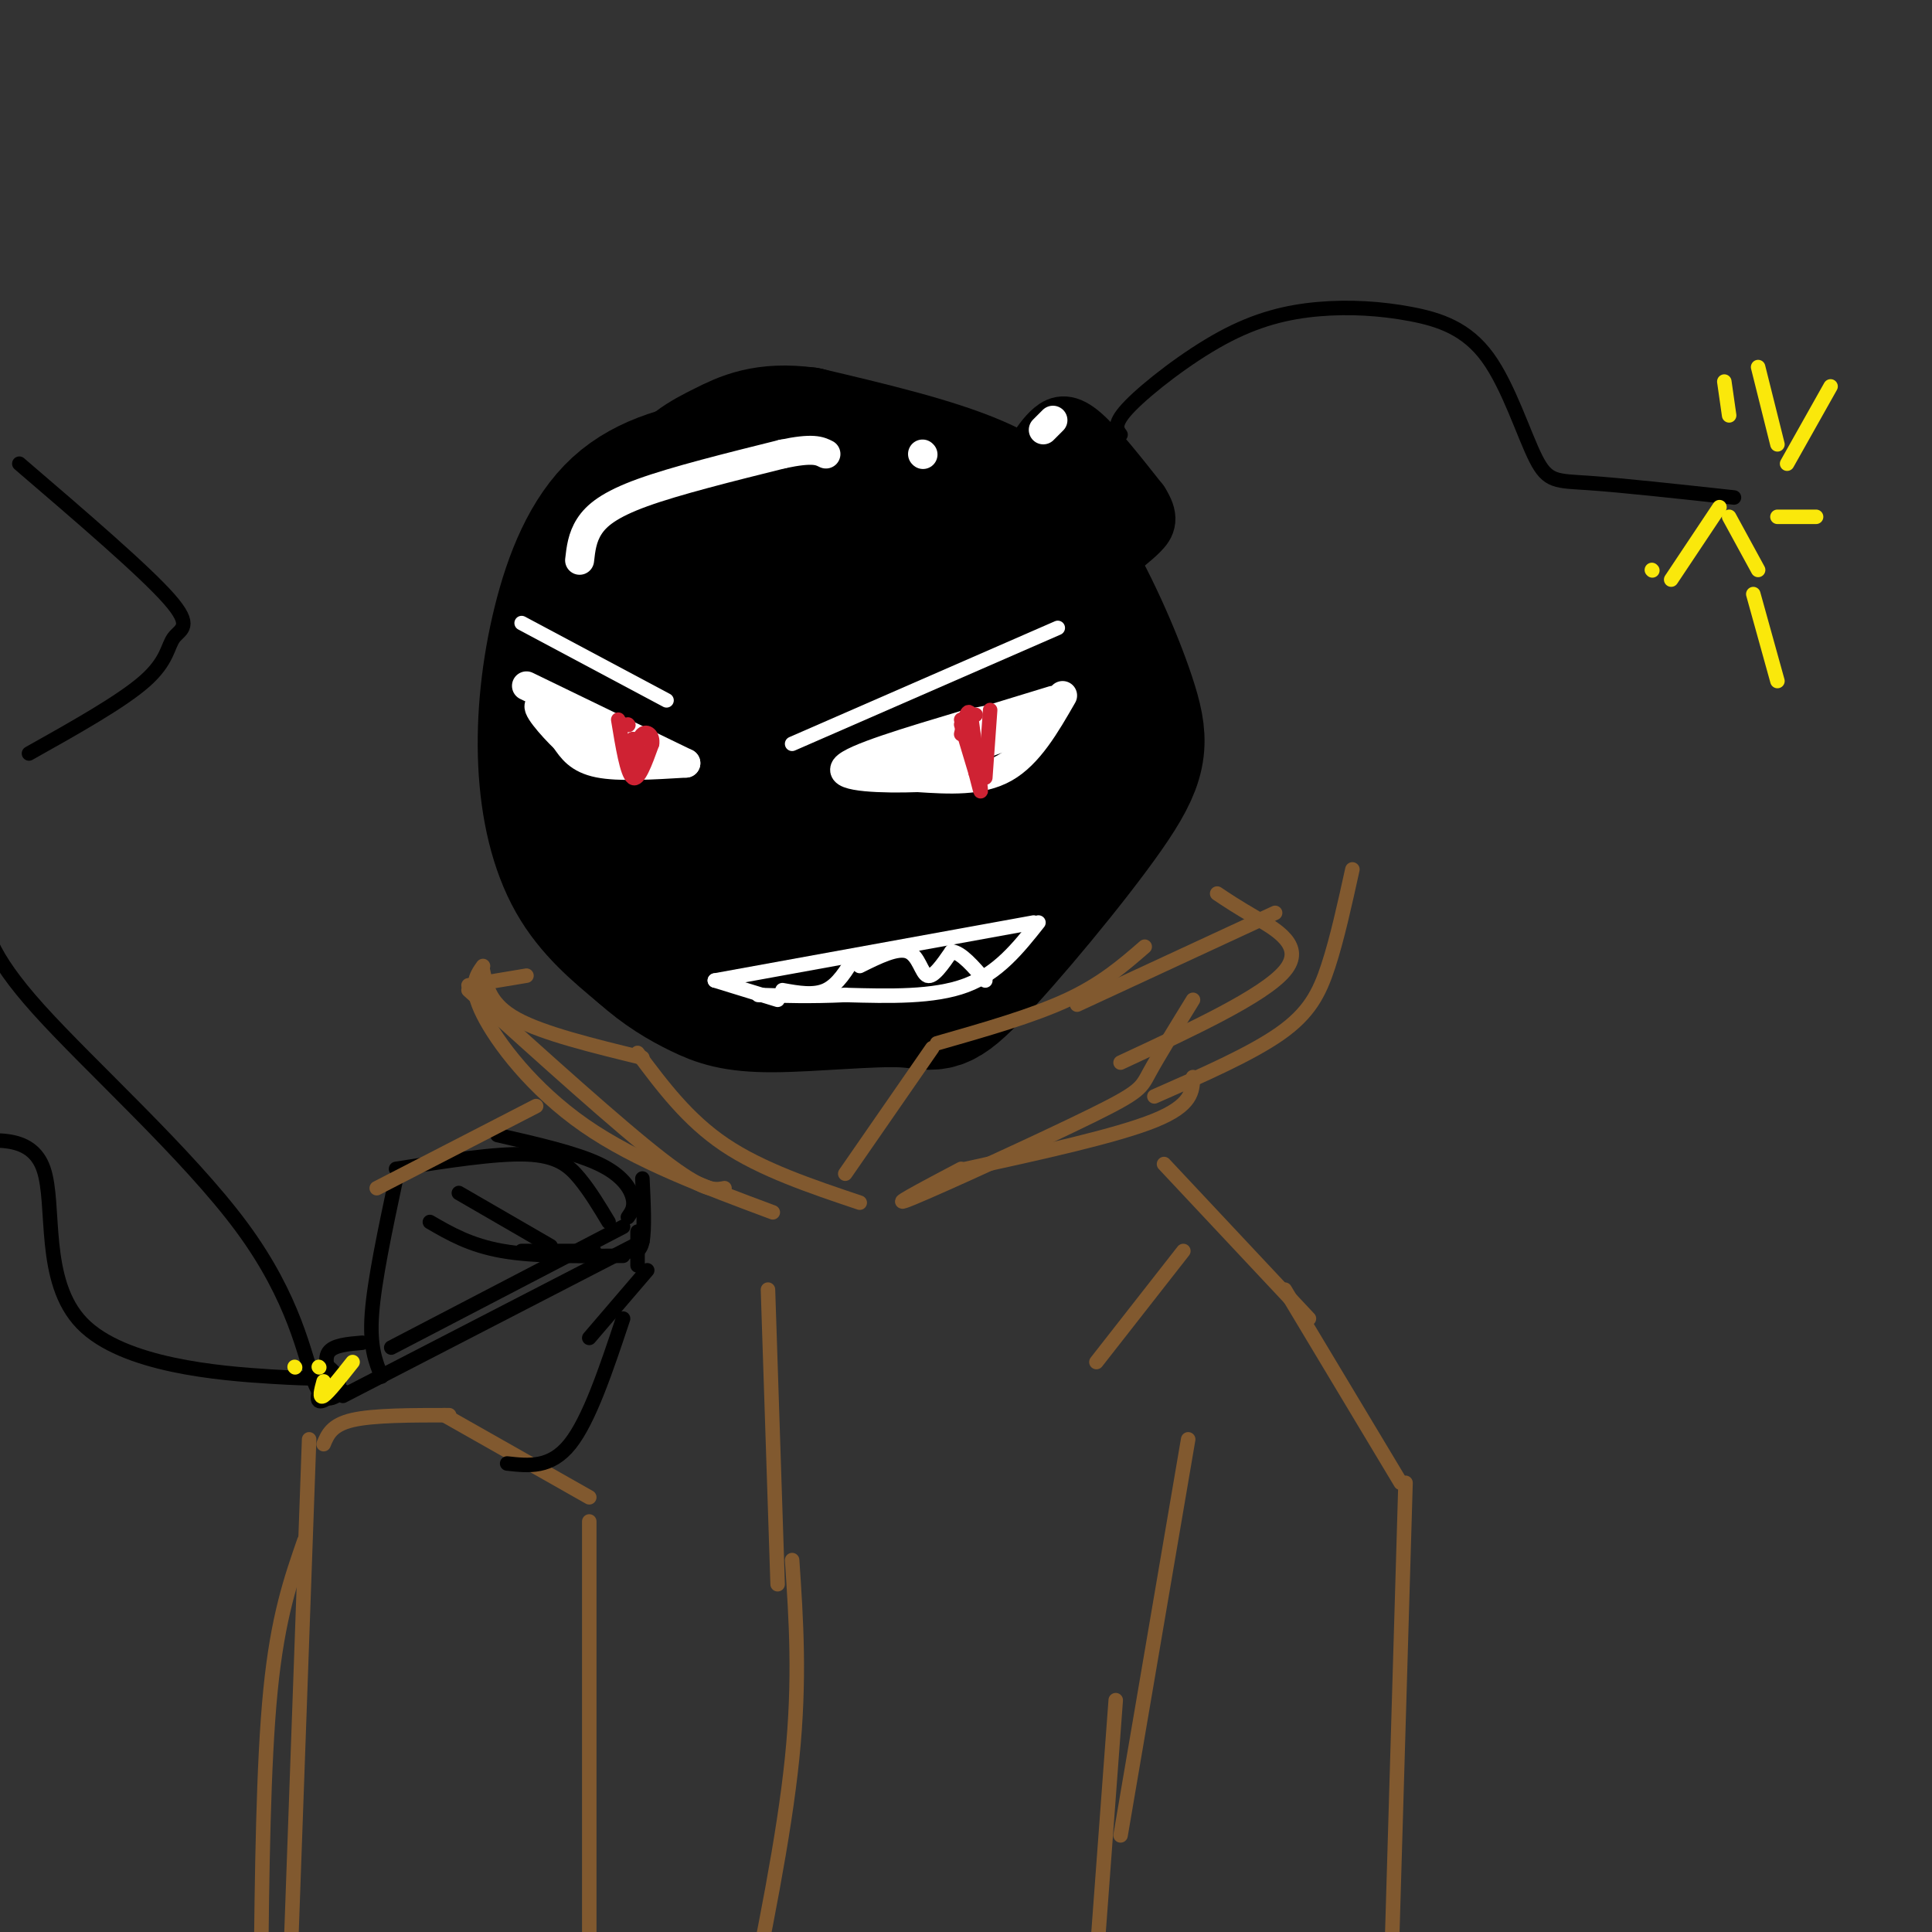 <svg viewBox='0 0 400 400' version='1.1' xmlns='http://www.w3.org/2000/svg' xmlns:xlink='http://www.w3.org/1999/xlink'><rect x="0" y="0" width="400" height="400" fill="#333333" stroke="none"/><g fill='none' stroke='rgb(0,0,0)' stroke-width='28' stroke-linecap='round' stroke-linejoin='round'><path d='M165,116c-3.987,0.322 -7.973,0.645 -12,5c-4.027,4.355 -8.094,12.744 -10,21c-1.906,8.256 -1.650,16.380 -1,21c0.650,4.620 1.693,5.735 2,8c0.307,2.265 -0.124,5.679 8,8c8.124,2.321 24.803,3.548 37,0c12.197,-3.548 19.914,-11.871 25,-19c5.086,-7.129 7.543,-13.065 10,-19'/><path d='M224,141c0.709,-6.870 -2.518,-14.547 -7,-21c-4.482,-6.453 -10.218,-11.684 -16,-16c-5.782,-4.316 -11.609,-7.718 -20,-9c-8.391,-1.282 -19.347,-0.446 -29,1c-9.653,1.446 -18.004,3.501 -24,9c-5.996,5.499 -9.638,14.443 -12,24c-2.362,9.557 -3.444,19.727 -3,29c0.444,9.273 2.412,17.649 6,24c3.588,6.351 8.794,10.675 14,15'/><path d='M133,197c4.382,3.921 8.336,6.224 12,8c3.664,1.776 7.037,3.027 15,3c7.963,-0.027 20.517,-1.330 27,-1c6.483,0.330 6.895,2.293 14,-5c7.105,-7.293 20.904,-23.844 28,-34c7.096,-10.156 7.490,-13.918 5,-22c-2.490,-8.082 -7.863,-20.484 -13,-29c-5.137,-8.516 -10.039,-13.148 -19,-17c-8.961,-3.852 -21.980,-6.926 -35,-10'/><path d='M167,90c-8.703,-1.148 -12.961,0.982 -17,3c-4.039,2.018 -7.861,3.922 -12,10c-4.139,6.078 -8.597,16.328 -11,27c-2.403,10.672 -2.752,21.766 1,30c3.752,8.234 11.604,13.609 17,16c5.396,2.391 8.338,1.798 13,1c4.662,-0.798 11.046,-1.799 17,-5c5.954,-3.201 11.477,-8.600 17,-14'/><path d='M192,158c4.193,-6.306 6.176,-15.071 3,-22c-3.176,-6.929 -11.510,-12.020 -18,-14c-6.490,-1.980 -11.137,-0.847 -14,1c-2.863,1.847 -3.944,4.409 -5,8c-1.056,3.591 -2.089,8.211 0,11c2.089,2.789 7.298,3.748 12,3c4.702,-0.748 8.897,-3.204 11,-6c2.103,-2.796 2.113,-5.931 2,-8c-0.113,-2.069 -0.350,-3.070 -2,-3c-1.650,0.070 -4.713,1.211 -7,3c-2.287,1.789 -3.796,4.225 -4,8c-0.204,3.775 0.898,8.887 2,14'/><path d='M172,153c3.745,2.767 12.109,2.686 17,-1c4.891,-3.686 6.310,-10.977 4,-15c-2.310,-4.023 -8.348,-4.777 -14,-3c-5.652,1.777 -10.916,6.085 -14,11c-3.084,4.915 -3.987,10.439 -2,13c1.987,2.561 6.862,2.161 12,-1c5.138,-3.161 10.537,-9.082 10,-12c-0.537,-2.918 -7.011,-2.834 -14,0c-6.989,2.834 -14.495,8.417 -22,14'/></g>
<g fill='none' stroke='rgb(0,0,0)' stroke-width='12' stroke-linecap='round' stroke-linejoin='round'><path d='M214,94c1.289,-1.911 2.578,-3.822 4,-5c1.422,-1.178 2.978,-1.622 6,1c3.022,2.622 7.511,8.311 12,14'/><path d='M236,104c2.133,3.289 1.467,4.511 0,6c-1.467,1.489 -3.733,3.244 -6,5'/></g>
<g fill='none' stroke='rgb(255,255,255)' stroke-width='6' stroke-linecap='round' stroke-linejoin='round'><path d='M182,156c0.000,0.000 36.000,-11.000 36,-11'/><path d='M220,144c-3.500,6.083 -7.000,12.167 -12,15c-5.000,2.833 -11.500,2.417 -18,2'/><path d='M190,161c-7.244,0.267 -16.356,-0.067 -15,-2c1.356,-1.933 13.178,-5.467 25,-9'/><path d='M200,150c7.978,-1.933 15.422,-2.267 15,-1c-0.422,1.267 -8.711,4.133 -17,7'/><path d='M198,156c-6.000,1.500 -12.500,1.750 -19,2'/><path d='M109,142c0.000,0.000 33.000,16.000 33,16'/><path d='M142,158c-6.917,0.417 -13.833,0.833 -18,0c-4.167,-0.833 -5.583,-2.917 -7,-5'/><path d='M117,153c-2.911,-2.778 -6.689,-7.222 -5,-7c1.689,0.222 8.844,5.111 16,10'/><path d='M128,156c2.833,1.667 1.917,0.833 1,0'/></g>
<g fill='none' stroke='rgb(207,34,51)' stroke-width='3' stroke-linecap='round' stroke-linejoin='round'><path d='M199,150c0.000,0.000 3.000,10.000 3,10'/><path d='M202,160c0.778,2.889 1.222,5.111 1,3c-0.222,-2.111 -1.111,-8.556 -2,-15'/><path d='M201,148c-0.667,-1.833 -1.333,1.083 -2,4'/><path d='M128,149c0.917,5.583 1.833,11.167 3,12c1.167,0.833 2.583,-3.083 4,-7'/><path d='M135,154c0.267,-1.800 -1.067,-2.800 -2,-2c-0.933,0.800 -1.467,3.400 -2,6'/><path d='M131,158c-0.333,0.167 -0.167,-2.417 0,-5'/><path d='M205,147c0.000,0.000 -1.000,14.000 -1,14'/><path d='M199,149c0.000,0.000 3.000,-1.000 3,-1'/><path d='M130,150c0.000,0.000 0.100,0.100 0.1,0.1'/></g>
<g fill='none' stroke='rgb(255,255,255)' stroke-width='3' stroke-linecap='round' stroke-linejoin='round'><path d='M161,207c0.000,0.000 -13.000,-4.000 -13,-4'/><path d='M148,203c0.000,0.000 66.000,-12.000 66,-12'/><path d='M215,191c-4.167,5.250 -8.333,10.500 -15,13c-6.667,2.500 -15.833,2.250 -25,2'/><path d='M175,206c-7.167,0.333 -12.583,0.167 -18,0'/><path d='M162,205c3.250,0.583 6.500,1.167 9,0c2.500,-1.167 4.250,-4.083 6,-7'/><path d='M178,200c3.889,-1.933 7.778,-3.867 10,-3c2.222,0.867 2.778,4.533 4,5c1.222,0.467 3.111,-2.267 5,-5'/><path d='M197,197c2.000,0.167 4.500,3.083 7,6'/><path d='M164,154c0.000,0.000 55.000,-24.000 55,-24'/><path d='M108,129c0.000,0.000 30.000,16.000 30,16'/></g>
<g fill='none' stroke='rgb(0,0,0)' stroke-width='3' stroke-linecap='round' stroke-linejoin='round'><path d='M232,90c-0.824,-1.133 -1.648,-2.265 2,-6c3.648,-3.735 11.770,-10.072 19,-14c7.230,-3.928 13.570,-5.447 20,-6c6.430,-0.553 12.949,-0.140 19,1c6.051,1.140 11.632,3.007 16,9c4.368,5.993 7.522,16.114 10,21c2.478,4.886 4.279,4.539 11,5c6.721,0.461 18.360,1.731 30,3'/></g>
<g fill='none' stroke='rgb(129,89,47)' stroke-width='3' stroke-linecap='round' stroke-linejoin='round'><path d='M175,243c0.000,0.000 18.000,-26.000 18,-26'/><path d='M194,216c9.917,-2.833 19.833,-5.667 27,-9c7.167,-3.333 11.583,-7.167 16,-11'/><path d='M280,180c-1.578,7.178 -3.156,14.356 -5,20c-1.844,5.644 -3.956,9.756 -10,14c-6.044,4.244 -16.022,8.622 -26,13'/><path d='M247,223c-0.083,2.917 -0.167,5.833 -8,9c-7.833,3.167 -23.417,6.583 -39,10'/><path d='M199,242c-8.107,4.280 -16.214,8.560 -10,6c6.214,-2.560 26.750,-11.958 37,-17c10.250,-5.042 10.214,-5.726 12,-9c1.786,-3.274 5.393,-9.137 9,-15'/><path d='M223,208c0.000,0.000 41.000,-19.000 41,-19'/><path d='M252,185c1.956,1.311 3.911,2.622 8,5c4.089,2.378 10.311,5.822 6,11c-4.311,5.178 -19.156,12.089 -34,19'/><path d='M178,249c-10.167,-3.417 -20.333,-6.833 -28,-12c-7.667,-5.167 -12.833,-12.083 -18,-19'/><path d='M133,219c-10.250,-2.500 -20.500,-5.000 -26,-8c-5.500,-3.000 -6.250,-6.500 -7,-10'/><path d='M100,200c-1.467,2.067 -2.933,4.133 0,10c2.933,5.867 10.267,15.533 21,23c10.733,7.467 24.867,12.733 39,18'/><path d='M150,246c-2.083,0.417 -4.167,0.833 -13,-6c-8.833,-6.833 -24.417,-20.917 -40,-35'/><path d='M97,204c0.000,0.000 12.000,-2.000 12,-2'/><path d='M241,241c0.000,0.000 30.000,32.000 30,32'/><path d='M266,267c0.000,0.000 24.000,40.000 24,40'/><path d='M291,307c0.000,0.000 -3.000,102.000 -3,102'/><path d='M245,259c0.000,0.000 -18.000,23.000 -18,23'/><path d='M246,298c0.000,0.000 -14.000,82.000 -14,82'/><path d='M231,352c0.000,0.000 -4.000,54.000 -4,54'/><path d='M159,267c0.000,0.000 2.000,61.000 2,61'/><path d='M164,323c0.833,12.333 1.667,24.667 0,41c-1.667,16.333 -5.833,36.667 -10,57'/><path d='M67,299c0.833,-2.000 1.667,-4.000 6,-5c4.333,-1.000 12.167,-1.000 20,-1'/><path d='M92,293c0.000,0.000 30.000,17.000 30,17'/><path d='M122,315c0.000,0.000 0.000,99.000 0,99'/><path d='M64,298c0.000,0.000 -4.000,112.000 -4,112'/></g>
<g fill='none' stroke='rgb(0,0,0)' stroke-width='3' stroke-linecap='round' stroke-linejoin='round'><path d='M79,285c-1.250,-3.083 -2.500,-6.167 -2,-13c0.500,-6.833 2.750,-17.417 5,-28'/><path d='M82,242c10.311,-1.622 20.622,-3.244 27,-3c6.378,0.244 8.822,2.356 11,5c2.178,2.644 4.089,5.822 6,9'/><path d='M95,247c0.000,0.000 19.000,11.000 19,11'/><path d='M103,235c8.067,1.844 16.133,3.689 21,6c4.867,2.311 6.533,5.089 7,7c0.467,1.911 -0.267,2.956 -1,4'/><path d='M129,254c0.000,0.000 -48.000,25.000 -48,25'/><path d='M133,257c0.000,0.000 -62.000,32.000 -62,32'/><path d='M108,259c0.000,0.000 15.000,0.000 15,0'/><path d='M134,263c0.000,0.000 -12.000,14.000 -12,14'/><path d='M129,273c-3.500,10.500 -7.000,21.000 -11,26c-4.000,5.000 -8.500,4.500 -13,4'/><path d='M75,278c-3.000,0.250 -6.000,0.500 -7,2c-1.000,1.500 0.000,4.250 1,7'/><path d='M71,288c-2.018,1.565 -4.036,3.131 -6,-2c-1.964,-5.131 -3.875,-16.958 -15,-32c-11.125,-15.042 -31.464,-33.298 -42,-45c-10.536,-11.702 -11.268,-16.851 -12,-22'/><path d='M6,156c9.619,-5.393 19.238,-10.786 24,-15c4.762,-4.214 4.667,-7.250 6,-9c1.333,-1.750 4.095,-2.214 -1,-8c-5.095,-5.786 -18.048,-16.893 -31,-28'/><path d='M68,285c-0.786,0.321 -1.571,0.643 -12,0c-10.429,-0.643 -30.500,-2.250 -39,-11c-8.500,-8.750 -5.429,-24.643 -8,-32c-2.571,-7.357 -10.786,-6.179 -19,-5'/><path d='M68,283c-1.333,3.200 -2.667,6.400 -2,7c0.667,0.600 3.333,-1.400 4,-3c0.667,-1.600 -0.667,-2.800 -2,-4'/><path d='M132,255c0.000,0.000 0.000,7.000 0,7'/></g>
<g fill='none' stroke='rgb(129,89,47)' stroke-width='3' stroke-linecap='round' stroke-linejoin='round'><path d='M111,229c0.000,0.000 -33.000,17.000 -33,17'/><path d='M63,319c-2.750,7.917 -5.500,15.833 -7,31c-1.500,15.167 -1.750,37.583 -2,60'/></g>
<g fill='none' stroke='rgb(255,255,255)' stroke-width='6' stroke-linecap='round' stroke-linejoin='round'><path d='M120,116c0.267,-2.356 0.533,-4.711 2,-7c1.467,-2.289 4.133,-4.511 11,-7c6.867,-2.489 17.933,-5.244 29,-8'/><path d='M162,94c6.333,-1.333 7.667,-0.667 9,0'/><path d='M191,94c0.000,0.000 0.100,0.100 0.1,0.1'/><path d='M216,89c0.000,0.000 2.000,-2.000 2,-2'/></g>
<g fill='none' stroke='rgb(250,232,11)' stroke-width='3' stroke-linecap='round' stroke-linejoin='round'><path d='M356,105c0.000,0.000 -10.000,15.000 -10,15'/><path d='M358,107c0.000,0.000 6.000,11.000 6,11'/><path d='M368,107c0.000,0.000 8.000,0.000 8,0'/><path d='M370,96c0.000,0.000 9.000,-16.000 9,-16'/><path d='M368,92c0.000,0.000 -4.000,-16.000 -4,-16'/><path d='M358,86c0.000,0.000 -1.000,-7.000 -1,-7'/><path d='M342,118c0.000,0.000 0.100,0.100 0.1,0.1'/><path d='M363,123c0.000,0.000 5.000,18.000 5,18'/><path d='M61,283c0.000,0.000 0.100,0.100 0.1,0.1'/><path d='M66,283c0.000,0.000 0.100,0.100 0.1,0.1'/><path d='M67,286c-0.500,1.833 -1.000,3.667 0,3c1.000,-0.667 3.500,-3.833 6,-7'/></g>
<g fill='none' stroke='rgb(0,0,0)' stroke-width='3' stroke-linecap='round' stroke-linejoin='round'><path d='M89,253c4.167,2.417 8.333,4.833 15,6c6.667,1.167 15.833,1.083 25,1'/><path d='M133,244c0.250,5.250 0.500,10.500 0,13c-0.500,2.500 -1.750,2.250 -3,2'/></g>
</svg>